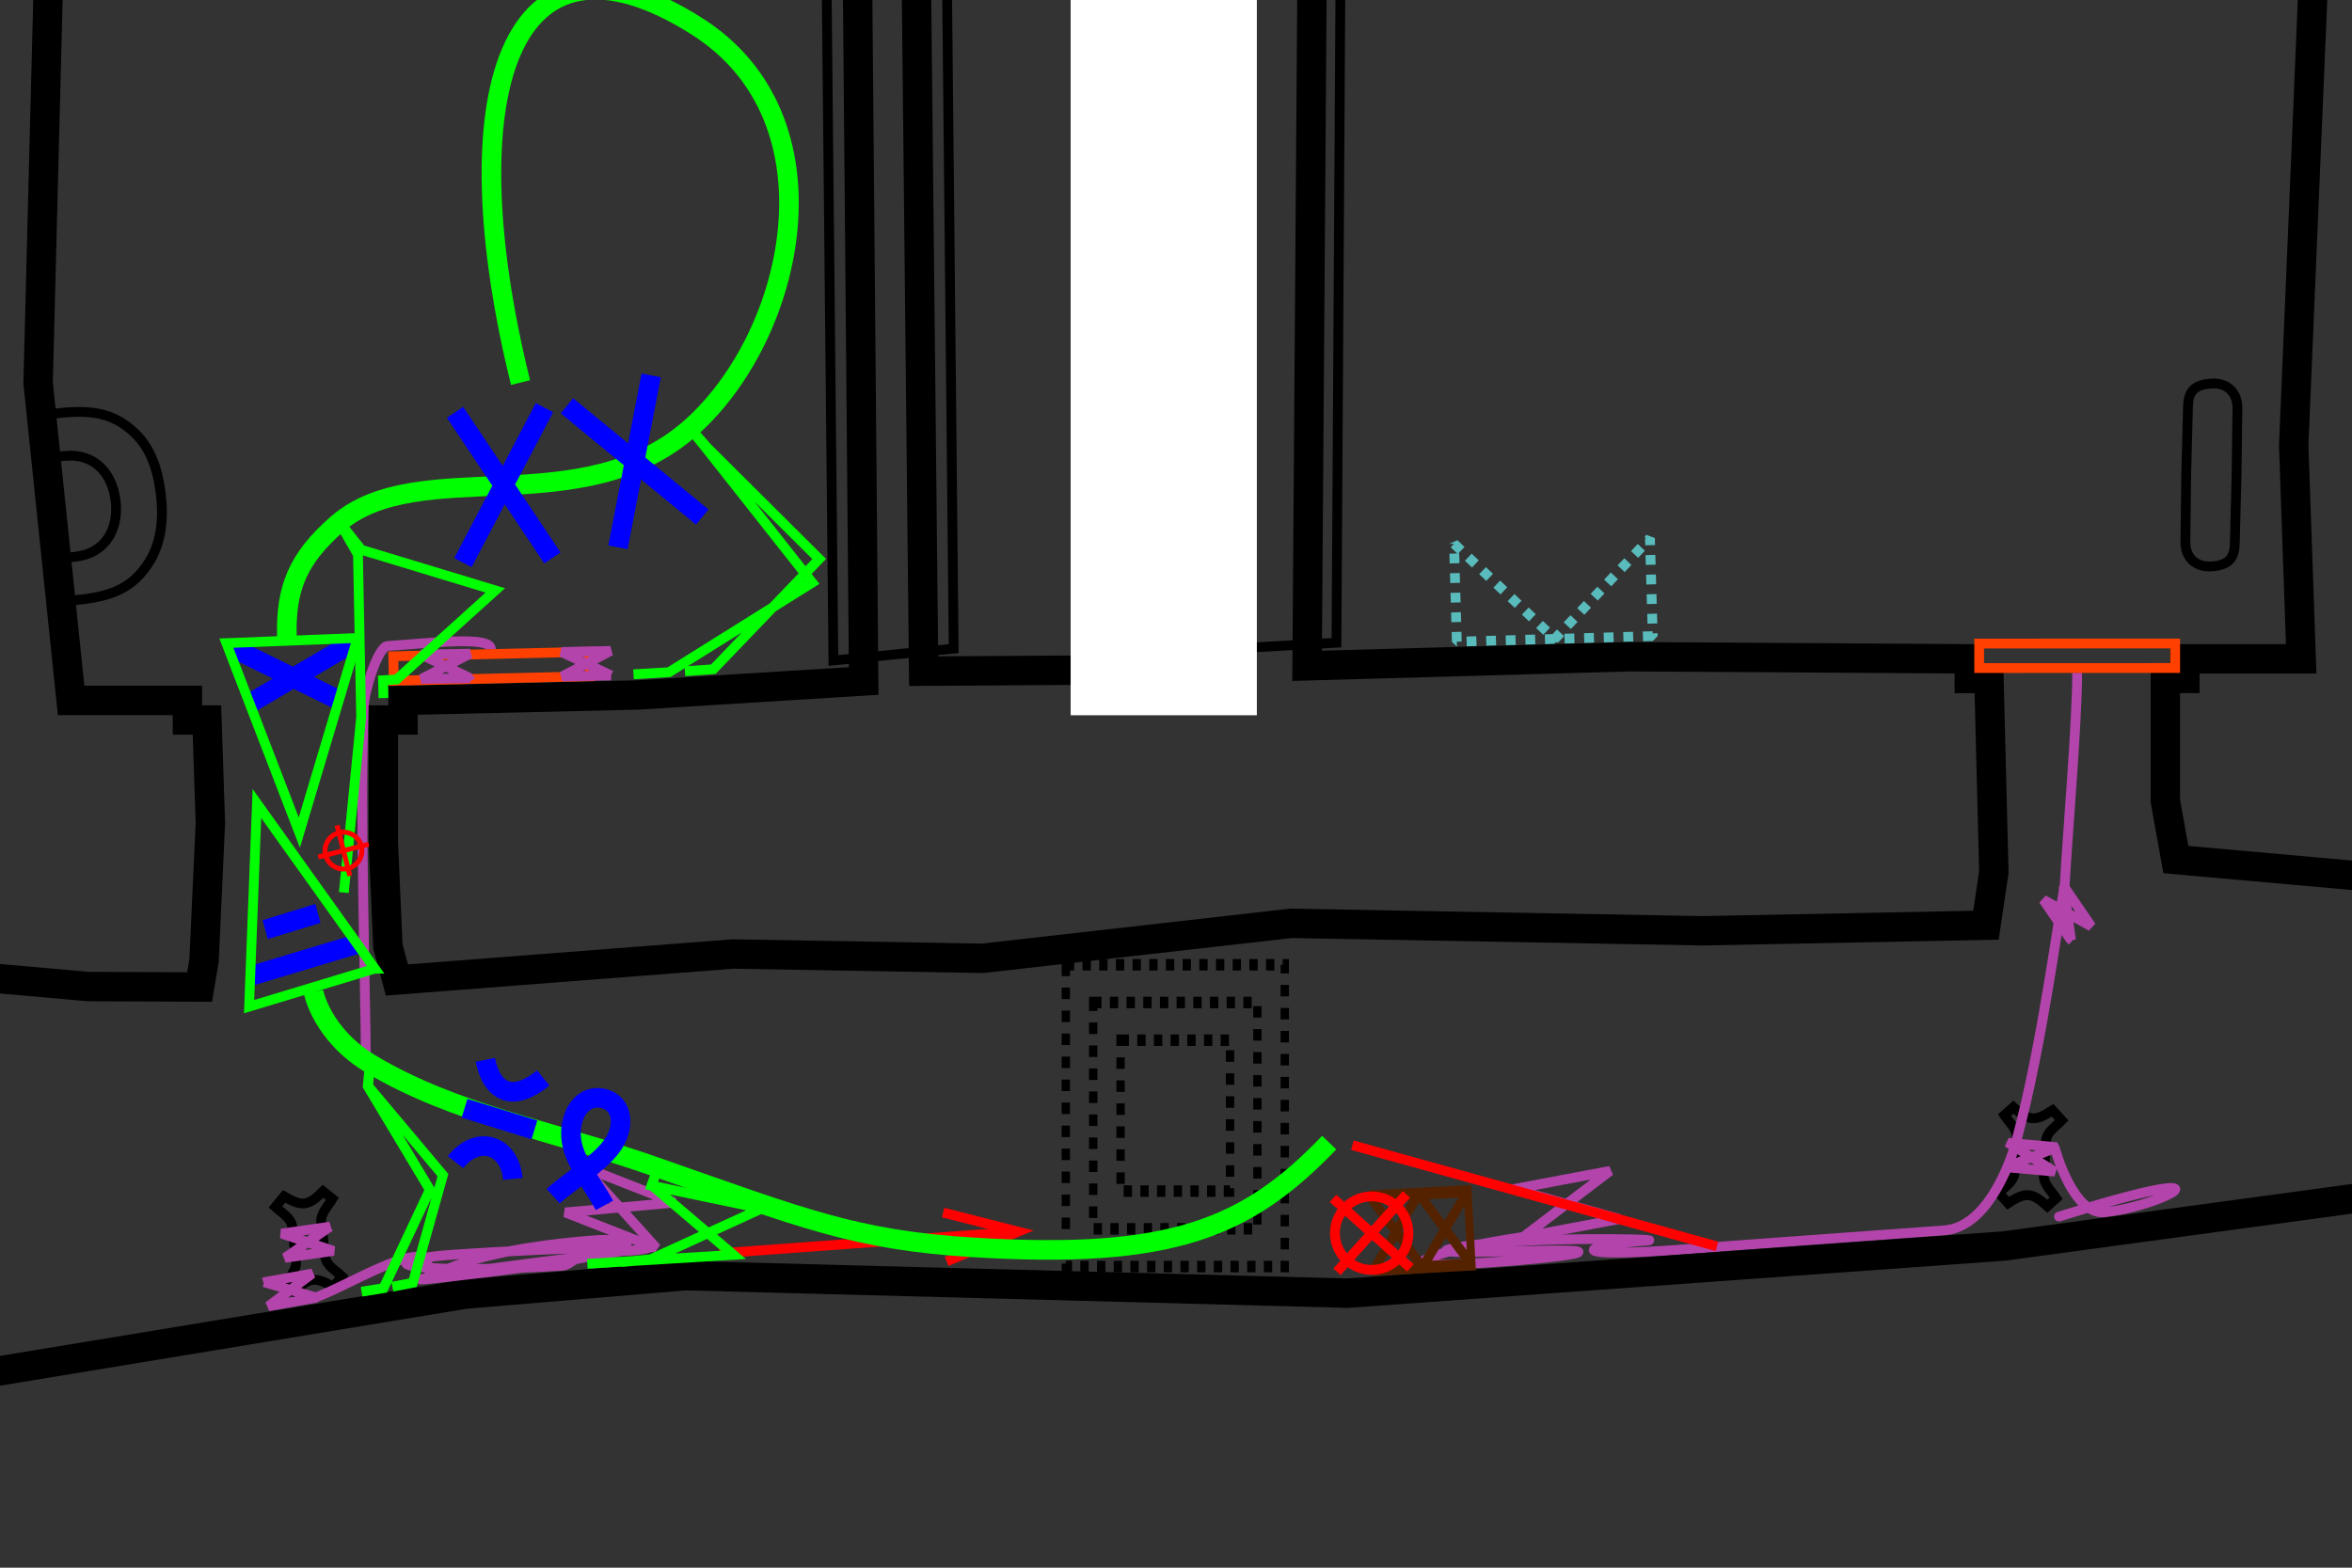 <?xml version="1.0" encoding="UTF-8" standalone="no"?>
<!-- Created with Inkscape (http://www.inkscape.org/) -->

<svg
   xmlns:dc="http://purl.org/dc/elements/1.1/"
   xmlns:cc="http://creativecommons.org/ns#"
   xmlns:rdf="http://www.w3.org/1999/02/22-rdf-syntax-ns#"
   xmlns:svg="http://www.w3.org/2000/svg"
   xmlns="http://www.w3.org/2000/svg"
   xmlns:sodipodi="http://sodipodi.sourceforge.net/DTD/sodipodi-0.dtd"
   xmlns:inkscape="http://www.inkscape.org/namespaces/inkscape"
   width="480"
   height="320"
   id="svg2"
   version="1.1"
   inkscape:version="0.48.0 r9654"
   sodipodi:docname="itnas275.svg"
   inkscape:export-xdpi="90"
   inkscape:export-ydpi="90"
   inkscape:export-filename="itnas275.png">
  <rect width="100%" height="100%" fill="#333333" stroke="none"/>
  <defs
     id="defs4" />
  <sodipodi:namedview
     id="base"
     pagecolor="#ffffff"
     bordercolor="#666666"
     borderopacity="1.0"
     inkscape:pageopacity="1"
     inkscape:pageshadow="2"
     inkscape:zoom="1"
     inkscape:cx="186.64402"
     inkscape:cy="218.23015"
     inkscape:document-units="px"
     inkscape:current-layer="g3732-1-1"
     showgrid="false"
     inkscape:snap-nodes="true"
     inkscape:snap-global="false"
     inkscape:snap-grids="true"
     showguides="false"
     inkscape:window-width="1280"
     inkscape:window-height="998"
     inkscape:window-x="1276"
     inkscape:window-y="-4"
     inkscape:window-maximized="1"
     inkscape:object-nodes="true"
     inkscape:object-paths="true"
     inkscape:snap-intersection-paths="false"
     inkscape:snap-midpoints="true">
    <inkscape:grid
       empspacing="5"
       visible="true"
       enabled="true"
       snapvisiblegridlinesonly="true"
       type="xygrid"
       id="grid2816" />
  </sodipodi:namedview>
  <g
     inkscape:label="Layer 1"
     inkscape:groupmode="layer"
     id="layer1"
     style="display:inline">
    <path
       sodipodi:nodetypes="sccccssccccss"
       inkscape:connector-curvature="0"
       d="m 59.632,250.408 c -0.208,-1.81 -2.029,-2.741 -3.426,-4.037 l 1.765,-2.157 c 3.656,2.126 4.924,2.002 7.972,-1.034 l 1.894,1.529 c -0.928,1.553 -2.486,3.015 -2.277,4.831 l 0.799,6.949 c 0.208,1.81 2.029,2.741 3.426,4.037 l -1.765,2.157 c -3.656,-2.126 -4.924,-2.002 -7.972,1.034 l -1.894,-1.529 c 0.928,-1.553 2.486,-3.015 2.277,-4.831 z"
       style="color:#000000;fill:none;stroke:#000000;stroke-width:2;stroke-linecap:butt;stroke-linejoin:miter;stroke-miterlimit:4;stroke-opacity:1;stroke-dasharray:none;stroke-dashoffset:0;marker:none;visibility:visible;display:inline;overflow:visible;enable-background:accumulate"
       id="path4841" />
    <path
       sodipodi:nodetypes="csss"
       d="m 100.181,132.503 c 0.033,-2.738 -11.844,-1.269 -21.073,-0.644 -1.998,0.135 -4.731,9.214 -4.852,12.129 -0.875,21.095 0.345,57.457 0.412,72.306"
       style="fill:none;stroke:#b344ac;stroke-width:2;stroke-linecap:butt;stroke-linejoin:round;stroke-miterlimit:4;stroke-opacity:1;stroke-dasharray:none;stroke-dashoffset:0;display:inline"
       id="path4839"
       inkscape:connector-curvature="0" />
    <path
       sodipodi:nodetypes="ccccc"
       id="path4843"
       d="m 67.352,250.385 -9.899,1.42 10.608,3.53 -9.899,1.42 9.189,-6.369 z"
       style="color:#000000;fill:none;stroke:#b344ac;stroke-width:2;stroke-linecap:butt;stroke-linejoin:bevel;stroke-miterlimit:4;stroke-opacity:1;stroke-dasharray:none;stroke-dashoffset:0;marker:none;visibility:visible;display:inline;overflow:visible;enable-background:accumulate"
       inkscape:connector-curvature="0" />
    <path
       id="path11195"
       style="color:#000000;fill:none;stroke:#b344ac;stroke-width:2;stroke-linecap:butt;stroke-linejoin:round;stroke-miterlimit:4;stroke-opacity:1;stroke-dasharray:none;stroke-dashoffset:0;marker:none;visibility:visible;display:inline;overflow:visible;enable-background:accumulate"
       d="m 421.345,180.959 c 0.597,-10.65 2.569,-33.498 2.569,-43.628"
       inkscape:connector-curvature="0"
       sodipodi:nodetypes="cc" />
    <path
       inkscape:connector-curvature="0"
       style="color:#000000;fill:none;stroke:#b344ac;stroke-width:2;stroke-linecap:butt;stroke-linejoin:bevel;stroke-miterlimit:4;stroke-opacity:1;stroke-dasharray:none;stroke-dashoffset:0;marker:none;visibility:visible;display:inline;overflow:visible;enable-background:accumulate"
       d="m 308.942,242.711 19.654,-3.706 -17.801,13.533 19.654,-3.706 -21.507,-6.121 z"
       id="path10281-7"
       sodipodi:nodetypes="ccccc" />
    <path
       id="path12904"
       style="color:#000000;fill:none;stroke:#000000;stroke-width:2;stroke-linecap:butt;stroke-linejoin:miter;stroke-miterlimit:4;stroke-opacity:1;stroke-dasharray:none;stroke-dashoffset:0;marker:none;visibility:visible;display:inline;overflow:visible;enable-background:accumulate"
       d="m 417.555,232.897 c 0.114,-1.818 1.884,-2.843 3.212,-4.209 l -1.875,-2.062 c -3.541,2.313 -4.814,2.255 -8.015,-0.618 l -1.812,1.625 c 1.008,1.502 2.639,2.882 2.525,4.706 l -0.437,6.981 c -0.114,1.818 -1.884,2.843 -3.212,4.209 l 1.875,2.062 c 3.541,-2.313 4.814,-2.255 8.015,0.618 l 1.812,-1.625 c -1.008,-1.502 -2.639,-2.882 -2.525,-4.706 z"
       inkscape:connector-curvature="0"
       sodipodi:nodetypes="sccccssccccss" />
    <path
       id="path3042"
       style="color:#000000;fill:none;stroke:#b344ac;stroke-width:2;stroke-linecap:butt;stroke-linejoin:round;stroke-miterlimit:4;stroke-opacity:1;stroke-dasharray:none;stroke-dashoffset:0;marker:none;visibility:visible;display:inline;overflow:visible;enable-background:accumulate"
       d="m 312.424,252.298 c -13.78,1.763 -25.806,5.344 -21.027,5.761 5.5,0.48 31.986,-1.632 30.695,-2.569 -1.178,-0.856 -34.113,1.065 -25.562,-0.683 12.704,-2.596 43.236,-1.851 39.797,-1.598 -14.082,1.035 -18.313,3.825 8.849,1.707 10.783,-0.841 42.778,-3.116 51.606,-3.77 8.432,-0.625 13.191,-12.624 14.786,-18.517 5.361,-19.8 8.876,-47.93 9.776,-51.67"
       inkscape:connector-curvature="0"
       sodipodi:nodetypes="sssssssss" />
    <path
       inkscape:connector-curvature="0"
       id="path4154-1-7-8"
       style="fill:none;stroke:#b344ac;stroke-width:2;stroke-linecap:round;stroke-linejoin:round;stroke-miterlimit:4;stroke-opacity:1;stroke-dasharray:none;stroke-dashoffset:0;display:inline"
       d="m 420.198,248.335 c 37.609,-11.803 22.428,-2.321 9.358,-0.893 -6.555,0.716 -10.212,-13.125 -10.212,-13.125"
       sodipodi:nodetypes="csc" />
    <path
       style="fill:none;stroke:#000000;stroke-width:1px;stroke-linecap:butt;stroke-linejoin:miter;stroke-opacity:1"
       d="m 440.607,-14 -284.72,0"
       id="path7597" />
    <path
       id="path5350"
       d="M 172.49,-7 -78.51,-7"
       style="fill:none;stroke:#000000;stroke-width:1px;stroke-linecap:butt;stroke-linejoin:miter;stroke-opacity:1"
       inkscape:connector-curvature="0"
       sodipodi:nodetypes="cc" />
    <path
       style="color:#000000;fill:none;stroke:#b344ac;stroke-width:2;stroke-linecap:butt;stroke-linejoin:bevel;stroke-miterlimit:4;stroke-opacity:1;stroke-dasharray:none;stroke-dashoffset:0;marker:none;visibility:visible;display:inline;overflow:visible;enable-background:accumulate"
       d="m 422.663,191.922 -5.648,-8.253 9.774,5.429 -5.648,-8.253 1.521,11.076 z"
       id="path10281-11"
       sodipodi:nodetypes="ccccc"
       inkscape:connector-curvature="0" />
    <path
       sodipodi:nodetypes="cccccc"
       inkscape:connector-curvature="0"
       d="m 337.293,129.85 -39.984,1.134 -0.567,-19.992 20.559,19.425 19.425,-20.559 z"
       style="color:#000000;fill:none;stroke:#59bbbc;stroke-width:2;stroke-linecap:butt;stroke-linejoin:bevel;stroke-miterlimit:4;stroke-opacity:1;stroke-dasharray:2,2;stroke-dashoffset:0;marker:none;visibility:visible;display:inline;overflow:visible;enable-background:accumulate"
       id="rect5089" />
    <path
       style="fill:none;stroke:#000000;stroke-width:6;stroke-linecap:butt;stroke-linejoin:miter;stroke-opacity:1;color:#000000;stroke-miterlimit:4;stroke-dasharray:none;stroke-dashoffset:0;marker:none;visibility:visible;display:inline;overflow:visible;enable-background:accumulate"
       d="m 187,-5 1.5,142 61.289,-0.399 0.75,-139.869"
       id="path5373" />
    <path
       id="path5381"
       style="color:#000000;fill:none;stroke:#000000;stroke-width:6;stroke-linecap:butt;stroke-linejoin:miter;stroke-miterlimit:4;stroke-opacity:1;stroke-dasharray:none;stroke-dashoffset:0;marker:none;visibility:visible;display:inline;overflow:visible;enable-background:accumulate"
       d="m 489.5,179.514 -45.448,-4.059 -2.145,-11.955 0,-25.016 3.984,0 0.004,-4.004 23.734,0 -1.524,-43.583 4.243,-100.409"
       inkscape:connector-curvature="0"
       sodipodi:nodetypes="ccccccccc" />
    <path
       id="path5377"
       style="color:#000000;fill:none;stroke:#000000;stroke-width:6;stroke-linecap:butt;stroke-linejoin:miter;stroke-miterlimit:4;stroke-opacity:1;stroke-dasharray:none;stroke-dashoffset:0;marker:none;visibility:visible;display:inline;overflow:visible;enable-background:accumulate"
       d="m 267.756,-2.907 -1,138.815 65.777,-1.858 69.362,0.431 0.001,4.004 4.011,0 1,39.516 -1.607,10.854 -57.799,1.14 -84,-1.524 -63,7.144 -50.891,-0.884 -68.608,5.305 -1.84,-6.871 L 78.234,172 l 0,-25.031 4.011,0 0.001,-4.004 47.864,-1.103 46.151,-2.859 -1.26,-143.151"
       inkscape:connector-curvature="0"
       sodipodi:nodetypes="ccccccccccccccccccccc" />
    <rect
       transform="matrix(-1,3.8401195e-4,-3.8401195e-4,-1,0,0)"
       y="-136.522"
       x="-443.861"
       height="5"
       width="40"
       id="rect8214"
       style="color:#000000;fill:none;stroke:#ff4000;stroke-width:2;stroke-linecap:butt;stroke-linejoin:miter;stroke-miterlimit:4;stroke-opacity:1;stroke-dasharray:none;stroke-dashoffset:0;marker:none;visibility:visible;display:inline;overflow:visible;enable-background:accumulate" />
    <path
       id="path5361"
       style="color:#000000;fill:none;stroke:#000000;stroke-width:6;stroke-linecap:butt;stroke-linejoin:miter;stroke-miterlimit:4;stroke-opacity:1;stroke-dasharray:none;stroke-dashoffset:0;marker:none;visibility:visible;display:inline;overflow:visible;enable-background:accumulate"
       d="m 9.899,-4.562 -2.121,82.731 6.734,64.796 23.734,0 0.004,4.004 3.984,0 0.701,21.026 -1.292,28.058 -0.909,5.416 L 18,201.379 -9,198.986"
       inkscape:connector-curvature="0"
       sodipodi:nodetypes="ccccccccccc" />
    <path
       inkscape:connector-curvature="0"
       style="color:#000000;fill:none;stroke:#b344ac;stroke-width:2;stroke-linecap:butt;stroke-linejoin:bevel;stroke-miterlimit:4;stroke-opacity:1;stroke-dasharray:none;stroke-dashoffset:0;marker:none;visibility:visible;display:inline;overflow:visible;enable-background:accumulate"
       d="m 133.985,254.788 -18.62,-7.3 22.27,-2.011 -18.62,-7.3 14.971,16.61 z"
       id="path10281-0"
       sodipodi:nodetypes="ccccc" />
    <path
       style="fill:none;stroke:#000000;stroke-width:6;stroke-linecap:butt;stroke-linejoin:miter;stroke-opacity:1;color:#000000;stroke-miterlimit:4;stroke-dasharray:none;stroke-dashoffset:0;marker:none;visibility:visible;display:inline;overflow:visible;enable-background:accumulate"
       d="m -4,280.474 99,-16.33 45,-3.756 135.008,3.578 L 409,254.336 l 87,-11.81"
       id="path5363"
       inkscape:connector-curvature="0"
       sodipodi:nodetypes="cccccc" />
    <rect
       style="color:#000000;fill:none;stroke:#000000;stroke-width:2.002;stroke-linecap:butt;stroke-linejoin:miter;stroke-miterlimit:4;stroke-opacity:1;stroke-dasharray:none;stroke-dashoffset:0;marker:none;visibility:visible;display:inline;overflow:visible;enable-background:accumulate"
       id="rect5418"
       width="29.045"
       height="156.063"
       x="245.132"
       y="-9.516"
       transform="matrix(0.998,-0.056,-0.006,1,0,0)" />
    <rect
       y="-5.973"
       x="169.413"
       height="157.392"
       width="24.669"
       id="rect5462"
       style="color:#000000;fill:none;stroke:#000000;stroke-width:2.004;stroke-linecap:butt;stroke-linejoin:miter;stroke-miterlimit:4;stroke-opacity:1;stroke-dasharray:none;stroke-dashoffset:0;marker:none;visibility:visible;display:inline;overflow:visible;enable-background:accumulate"
       transform="matrix(0.995,-0.098,0.01,1,0,0)" />
    <rect
       style="color:#000000;fill:#ffffff;stroke:none;stroke-width:1px;stroke-linecap:butt;stroke-linejoin:miter;stroke-miterlimit:4;stroke-opacity:1;stroke-dasharray:none;stroke-dashoffset:0;marker:none;visibility:visible;display:inline;overflow:visible;enable-background:accumulate;fill-opacity:1;fill-rule:nonzero"
       id="rect7000"
       width="38"
       height="177"
       x="218.5"
       y="-31" />
    <path
       inkscape:connector-curvature="0"
       style="color:#000000;fill:none;stroke:#000000;stroke-width:2;stroke-linecap:butt;stroke-linejoin:miter;stroke-miterlimit:4;stroke-opacity:1;stroke-dasharray:none;stroke-dashoffset:0;marker:none;visibility:visible;display:inline;overflow:visible;enable-background:accumulate"
       d="m 456.615,83.377 c 0.045,-3.515 -2.343,-5.22 -5.127,-5.096 -4.141,0.184 -4.937,2.072 -4.971,5.029 l -0.352,13.746 -0.173,13.469 c -0.045,3.515 2.343,5.22 5.127,5.096 4.141,-0.184 4.937,-2.072 4.971,-5.029 l 0.352,-13.746 z"
       id="path9170"
       sodipodi:nodetypes="ssccssccs" />
    <g
       style="display:inline"
       id="g12594"
       transform="matrix(-0.999,0.054,-0.054,-0.999,523.342,306.182)">
      <g
         transform="matrix(2,0,0,3,-1410,-397.087)"
         style="stroke:#552200;stroke-width:0.816;stroke-miterlimit:4;stroke-opacity:1;stroke-dasharray:none"
         id="g4174">
        <path
           sodipodi:nodetypes="cccccccc"
           inkscape:connector-curvature="0"
           d="m 815,152.362 5,5 5,-5 -10,0 0,5 10,0 -5,-5 -5,5"
           style="color:#000000;fill:none;stroke:#552200;stroke-width:0.816;stroke-linecap:butt;stroke-linejoin:miter;stroke-miterlimit:1.5;stroke-dasharray:none;stroke-dashoffset:0;marker:none;visibility:visible;display:inline;overflow:visible;enable-background:accumulate"
           id="rect4172" />
      </g>
      <g
         transform="matrix(0.5,0,0,0.5,37.5,-351.181)"
         id="g3638-7">
        <path
           id="path3633-4"
           style="fill:none;stroke:#ff0000;stroke-width:4;stroke-linecap:butt;stroke-linejoin:miter;stroke-miterlimit:4;stroke-opacity:1;stroke-dasharray:none"
           d="m 420,822.362 -30,30 m 0,-30 30,30"
           inkscape:connector-curvature="0" />
        <path
           sodipodi:type="arc"
           style="color:#000000;fill:none;stroke:#ff0000;stroke-width:4;stroke-linecap:butt;stroke-linejoin:miter;stroke-miterlimit:4;stroke-opacity:1;stroke-dasharray:none;stroke-dashoffset:0;marker:none;visibility:visible;display:inline;overflow:visible;enable-background:accumulate"
           id="path3636-0"
           sodipodi:cx="405"
           sodipodi:cy="105"
           sodipodi:rx="15"
           sodipodi:ry="15"
           d="m 420,105 c 0,8.284 -6.716,15 -15,15 -8.284,0 -15,-6.716 -15,-15 0,-8.284 6.716,-15 15,-15 8.284,0 15,6.716 15,15 z"
           transform="translate(0,732.362)" />
      </g>
    </g>
    <g
       id="g9341"
       transform="matrix(1.117,0,0,1.54,-117.583,158.43)"
       style="stroke:#000000;stroke-width:1.524;stroke-miterlimit:4;stroke-dasharray:1.524,1.524;stroke-dashoffset:0">
      <rect
         style="color:#000000;fill:none;stroke:#000000;stroke-width:1.524;stroke-linecap:butt;stroke-linejoin:miter;stroke-miterlimit:4;stroke-opacity:1;stroke-dasharray:1.524,1.524;stroke-dashoffset:0;marker:none;visibility:visible;display:inline;overflow:visible;enable-background:accumulate"
         id="rect9349"
         width="40"
         height="40"
         x="300"
         y="25" />
      <rect
         y="30"
         x="305"
         height="30"
         width="30"
         id="rect9351"
         style="color:#000000;fill:none;stroke:#000000;stroke-width:1.524;stroke-linecap:butt;stroke-linejoin:miter;stroke-miterlimit:4;stroke-opacity:1;stroke-dasharray:1.524,1.524;stroke-dashoffset:0;marker:none;visibility:visible;display:inline;overflow:visible;enable-background:accumulate" />
      <rect
         style="color:#000000;fill:none;stroke:#000000;stroke-width:1.524;stroke-linecap:butt;stroke-linejoin:miter;stroke-miterlimit:4;stroke-opacity:1;stroke-dasharray:1.524,1.524;stroke-dashoffset:0;marker:none;visibility:visible;display:inline;overflow:visible;enable-background:accumulate"
         id="rect9353"
         width="20"
         height="20"
         x="310"
         y="35" />
    </g>
    <path
       inkscape:connector-curvature="0"
       style="color:#000000;fill:none;stroke:#b344ac;stroke-width:2;stroke-linecap:butt;stroke-linejoin:bevel;stroke-miterlimit:4;stroke-opacity:1;stroke-dasharray:none;stroke-dashoffset:0;marker:none;visibility:visible;display:inline;overflow:visible;enable-background:accumulate"
       d="m 409.844,233.275 9.959,0.904 -10.411,4.076 9.959,0.904 -9.507,-5.883 z"
       id="path10281"
       sodipodi:nodetypes="ccccc" />
    <path
       style="fill:none;stroke:#000000;stroke-width:1px;stroke-linecap:butt;stroke-linejoin:miter;stroke-opacity:1"
       d="m 506.75,178.875 0,56.375"
       id="path3507"
       inkscape:connector-curvature="0" />
    <g
       style="display:inline"
       id="g4159"
       transform="matrix(0.997,0.079,0.079,-0.997,-125.193,421.217)">
      <path
         style="color:#000000;fill:none;stroke:#ff0101;stroke-width:2;stroke-linecap:butt;stroke-linejoin:miter;stroke-miterlimit:4;stroke-opacity:1;stroke-dasharray:none;stroke-dashoffset:0;marker:none;visibility:visible;display:inline;overflow:visible;enable-background:accumulate"
         d="m 318.493,195.556 -60.451,-9.224"
         id="path5387"
         inkscape:connector-curvature="0" />
      <path
         id="path4679"
         d="m 304.419,188.351 14.074,7.205 -15.583,2.68"
         style="color:#000000;fill:none;stroke:#ff0101;stroke-width:2;stroke-linecap:butt;stroke-linejoin:miter;stroke-miterlimit:4;stroke-opacity:1;stroke-dasharray:none;stroke-dashoffset:0;marker:none;visibility:visible;display:inline;overflow:visible;enable-background:accumulate"
         inkscape:connector-curvature="0" />
    </g>
    <path
       style="color:#000000;fill:none;stroke:#b344ac;stroke-width:2;stroke-linecap:butt;stroke-linejoin:round;stroke-miterlimit:4;stroke-opacity:1;stroke-dasharray:none;stroke-dashoffset:0;marker:none;visibility:visible;display:inline;overflow:visible;enable-background:accumulate"
       d="m 133.493,254.307 c -2.858,1.338 -6.473,0.83 -11.941,1.341 -4.096,0.382 -4.975,2.604 -6.842,2.72 -27.67,1.718 -40.5,-0.251 -25.44,-1.983 6.67,-0.767 58.152,-3.361 29.93,0.111 -26.259,3.23 -42.135,5.757 -28.194,4.196 45.622,-5.109 39.952,-8.31 29.86,-7.49 -35.229,2.86 -32.296,11.066 -33.593,4.837 -1.082,-5.194 -16.485,4.618 -23.322,6.963"
       id="path4423"
       inkscape:connector-curvature="0"
       sodipodi:nodetypes="csssssssc" />
    <g
       transform="matrix(0.526,-0.851,0.851,0.526,-158.232,350.735)"
       id="g2902">
      <g
         transform="matrix(0.748,0.663,-0.687,0.728,136.672,-60.308)"
         id="g2937">
        <path
           inkscape:connector-curvature="0"
           style="color:#000000;fill:none;stroke:#0000ff;stroke-width:4;stroke-linecap:butt;stroke-linejoin:bevel;stroke-miterlimit:4;stroke-opacity:1;stroke-dasharray:none;stroke-dashoffset:0;marker:none;visibility:visible;display:inline;overflow:visible;enable-background:accumulate"
           d="m 206.192,50.959 -22.975,0.002"
           id="path3028-1-1" />
        <path
           inkscape:connector-curvature="0"
           style="color:#000000;fill:none;stroke:#0000ff;stroke-width:4;stroke-linecap:butt;stroke-linejoin:bevel;stroke-miterlimit:4;stroke-opacity:1;stroke-dasharray:none;stroke-dashoffset:0;marker:none;visibility:visible;display:inline;overflow:visible;enable-background:accumulate"
           d="m 199.996,42.692 -11.261,0.065"
           id="rect10452-0-7-5-7" />
        <path
           inkscape:connector-curvature="0"
           id="path10399-9-40"
           style="fill:none;stroke:#00ff00;stroke-width:2;stroke-linecap:butt;stroke-linejoin:miter;stroke-miterlimit:4;stroke-opacity:1;stroke-dasharray:none"
           d="m 208.302,56.81 c 0,0 -14.558,-39.165 -14.558,-39.165 l -12.237,39.212 c 0,0 26.794,-0.047 26.794,-0.047 z"
           sodipodi:nodetypes="cccc" />
      </g>
      <path
         inkscape:connector-curvature="0"
         sodipodi:nodetypes="cssss"
         id="path2826-1-9"
         d="m 242.869,110.992 c 0,0 -6.619,6.008 -6.395,17.903 0.378,20.062 7.597,37.101 12.728,60.404 6.777,30.776 8.693,42.376 19.967,63.427 19.289,36.019 32.81,45.616 56.454,50.709"
         style="fill:none;stroke:#00ff00;stroke-width:4;stroke-linecap:butt;stroke-linejoin:miter;stroke-miterlimit:4;stroke-opacity:1;stroke-dasharray:none;marker-start:none;marker-mid:none;marker-end:none" />
      <path
         inkscape:connector-curvature="0"
         sodipodi:nodetypes="cccccccc"
         d="m 225.023,187.704 17.227,24.391 3.303,-21.675 3.953,-0.835 -4.027,0.875 7.822,21.546 -20.668,-13.766 -3.617,-4.746"
         style="fill:none;stroke:#00ff00;stroke-width:2px;stroke-linecap:butt;stroke-linejoin:miter;stroke-opacity:1"
         id="path10436-7-4" />
      <path
         inkscape:connector-curvature="0"
         sodipodi:nodetypes="ccccccccc"
         d="m 195.968,151.517 2.974,3.431 22.046,-2.514 11.313,-21.893 4.173,-2.055 -4.119,2.122 -7.43,22.522 -21.906,6.324 -2.883,-3.127"
         style="fill:none;stroke:#00ff00;stroke-width:2px;stroke-linecap:butt;stroke-linejoin:miter;stroke-opacity:1"
         id="path10402-6-4-8"
         inkscape:transform-center-x="-8.874461"
         inkscape:transform-center-y="1.2691385" />
      <path
         inkscape:connector-curvature="0"
         sodipodi:nodetypes="czzzc"
         id="path3030-6-8"
         d="m 233.094,174.522 c 4.804,1.372 10.177,4.397 14.936,4.795 4.759,0.398 8.714,-2.6 7.409,-6.553 -1.305,-3.953 -6.093,-4.295 -10.038,-1.566 -3.945,2.729 -5.744,8.564 -8.4,13.2"
         style="fill:none;stroke:#0000ff;stroke-width:4;stroke-linecap:butt;stroke-linejoin:miter;stroke-miterlimit:4;stroke-opacity:1;stroke-dasharray:none" />
      <g
         transform="matrix(0.772,-0.208,0.208,0.772,68.054,109.896)"
         id="g2942">
        <path
           inkscape:connector-curvature="0"
           style="fill:none;stroke:#0000ff;stroke-width:5;stroke-linecap:butt;stroke-linejoin:miter;stroke-miterlimit:4;stroke-opacity:1;stroke-dasharray:none"
           d="m 206.663,105.195 c -7.914,4.267 -8.113,10.164 -0.176,15.487"
           id="rect10452-1-7-4-2-2"
           sodipodi:nodetypes="cc" />
        <path
           inkscape:connector-curvature="0"
           style="fill:none;stroke:#0000ff;stroke-width:5;stroke-linecap:butt;stroke-linejoin:miter;stroke-miterlimit:4;stroke-opacity:1;stroke-dasharray:none"
           d="m 179.489,105.389 c 8.384,3.327 8.299,11.942 0.073,15.237"
           id="rect10452-1-4-4-0-7-4"
           sodipodi:nodetypes="cc" />
        <path
           inkscape:connector-curvature="0"
           style="fill:none;stroke:#0000ff;stroke-width:5;stroke-linecap:butt;stroke-linejoin:bevel;stroke-miterlimit:4;stroke-opacity:1;stroke-dasharray:none"
           d="m 193.135,122.315 0.177,-18.661"
           id="rect10452-0-7-4-1-5" />
      </g>
    </g>
    <g
       transform="matrix(-0.006,-1,1,-0.006,-635.208,1105.949)"
       id="g5081"
       style="stroke:#2d5016;stroke-width:1">
      <path
         inkscape:connector-curvature="0"
         id="path5054"
         d="m 847.103,558.684 6.775,-47.805"
         style="fill:none;stroke:#2d5016;stroke-width:1px;stroke-linecap:butt;stroke-linejoin:miter;stroke-opacity:1" />
      <path
         inkscape:connector-curvature="0"
         id="path5052"
         d="m 865.012,474.792 -11.047,35.811"
         style="fill:none;stroke:#2d5016;stroke-width:1px;stroke-linecap:butt;stroke-linejoin:miter;stroke-opacity:1" />
      <path
         inkscape:connector-curvature="0"
         id="path5049"
         d="M 869.342,611.608 847.087,558.938"
         style="fill:none;stroke:#2d5016;stroke-width:1px;stroke-linecap:butt;stroke-linejoin:miter;stroke-opacity:1" />
      <path
         inkscape:connector-curvature="0"
         id="path5047"
         d="M 886.209,416.119 864.981,474.337"
         style="fill:none;stroke:#2d5016;stroke-width:1px;stroke-linecap:butt;stroke-linejoin:miter;stroke-opacity:1" />
      <path
         inkscape:connector-curvature="0"
         id="path5043"
         d="m 901.375,403.987 -14.833,11.955"
         style="fill:none;stroke:#2d5016;stroke-width:1px;stroke-linecap:butt;stroke-linejoin:miter;stroke-opacity:1" />
      <path
         inkscape:connector-curvature="0"
         id="path5079"
         d="m 837.509,417.04 22.923,10.749"
         style="fill:none;stroke:#2d5016;stroke-width:1px;stroke-linecap:butt;stroke-linejoin:miter;stroke-opacity:1" />
      <path
         inkscape:connector-curvature="0"
         id="path5077"
         d="m 881.549,415.617 -20.704,12.148"
         style="fill:none;stroke:#2d5016;stroke-width:1px;stroke-linecap:butt;stroke-linejoin:miter;stroke-opacity:1" />
      <path
         inkscape:connector-curvature="0"
         id="path5075"
         d="m 885.935,415.837 -3.859,-0.474"
         style="fill:none;stroke:#2d5016;stroke-width:1px;stroke-linecap:butt;stroke-linejoin:miter;stroke-opacity:1"
         sodipodi:nodetypes="cc" />
      <path
         inkscape:connector-curvature="0"
         id="path5073"
         d="m 863.95,430.564 17.962,-15.12"
         style="fill:none;stroke:#2d5016;stroke-width:1px;stroke-linecap:butt;stroke-linejoin:miter;stroke-opacity:1" />
      <path
         inkscape:connector-curvature="0"
         id="path5071"
         d="m 838.194,423.541 25.457,6.665"
         style="fill:none;stroke:#2d5016;stroke-width:1px;stroke-linecap:butt;stroke-linejoin:miter;stroke-opacity:1" />
      <path
         inkscape:connector-curvature="0"
         id="path5067"
         d="m 846.706,490.139 -1.289,-30.143"
         style="fill:none;stroke:#2d5016;stroke-width:1px;stroke-linecap:butt;stroke-linejoin:miter;stroke-opacity:1"
         sodipodi:nodetypes="cc" />
      <path
         inkscape:connector-curvature="0"
         id="path5064"
         d="M 861.077,473.232 846.903,490.302"
         style="fill:none;stroke:#2d5016;stroke-width:1px;stroke-linecap:butt;stroke-linejoin:miter;stroke-opacity:1"
         sodipodi:nodetypes="cc" />
      <path
         inkscape:connector-curvature="0"
         id="path5062"
         d="m 861.201,473.164 3.621,1.316"
         style="fill:none;stroke:#2d5016;stroke-width:1px;stroke-linecap:butt;stroke-linejoin:miter;stroke-opacity:1"
         sodipodi:nodetypes="cc" />
      <path
         inkscape:connector-curvature="0"
         id="path5060"
         d="m 856.32,496.38 4.792,-23.093"
         style="fill:none;stroke:#2d5016;stroke-width:1px;stroke-linecap:butt;stroke-linejoin:miter;stroke-opacity:1"
         sodipodi:nodetypes="cc" />
      <path
         inkscape:connector-curvature="0"
         id="path5056"
         d="m 843.886,467.648 12.463,28.665"
         style="fill:none;stroke:#2d5016;stroke-width:1px;stroke-linecap:butt;stroke-linejoin:miter;stroke-opacity:1" />
    </g>
    <rect
       style="color:#000000;fill:none;stroke:#ff4000;stroke-width:2;stroke-linecap:butt;stroke-linejoin:miter;stroke-miterlimit:4;stroke-opacity:1;stroke-dasharray:none;stroke-dashoffset:0;marker:none;visibility:visible;display:inline;overflow:visible;enable-background:accumulate"
       id="rect5702"
       width="40"
       height="5"
       x="77.139"
       y="135.733"
       transform="matrix(1,-0.023,0.023,1,0,0)" />
    <path
       inkscape:connector-curvature="0"
       style="color:#000000;fill:none;stroke:#ff0101;stroke-width:2;stroke-linecap:butt;stroke-linejoin:miter;stroke-miterlimit:4;stroke-opacity:1;stroke-dasharray:none;stroke-dashoffset:0;marker:none;visibility:visible;display:inline;overflow:visible;enable-background:accumulate"
       d="m 276.001,233.765 74.404,20.649"
       id="path4166" />
    <path
       id="path4548"
       style="color:#000000;fill:none;stroke:#000000;stroke-width:2;stroke-linecap:butt;stroke-linejoin:miter;stroke-miterlimit:4;stroke-opacity:1;stroke-dasharray:none;stroke-dashoffset:0;marker:none;visibility:visible;display:inline;overflow:visible;enable-background:accumulate"
       d="m 30.286,114.964 c -3.138,4.795 -7.015,6.664 -13.942,7.435 -1.45,0.161 -4.165,0.432 -4.165,0.432 l -0.958,-8.604 c 0,0 2.818,-0.455 4.147,-0.59 6.299,-0.701 8.853,-5.802 8.239,-11.322 -0.614,-5.52 -4.228,-9.935 -10.527,-9.233 -1.326,0.16 -4.175,0.336 -4.175,0.336 L 7.947,84.814 c 0,0 2.708,-0.333 4.158,-0.495 6.927,-0.771 11.369,0.172 15.484,4.16 3.629,3.516 4.792,8.471 5.274,12.806 0.483,4.335 0.189,9.452 -2.578,13.68 z"
       inkscape:connector-curvature="0"
       sodipodi:nodetypes="sscccscccssss" />
    <path
       inkscape:connector-curvature="0"
       style="color:#000000;fill:none;stroke:#b344ac;stroke-width:2;stroke-linecap:butt;stroke-linejoin:bevel;stroke-miterlimit:4;stroke-opacity:1;stroke-dasharray:none;stroke-dashoffset:0;marker:none;visibility:visible;display:inline;overflow:visible;enable-background:accumulate"
       d="m 124.709,137.868 -9.998,0.219 9.888,-5.218 -9.998,0.219 10.107,4.78 z"
       id="path4431"
       sodipodi:nodetypes="ccccc" />
    <path
       inkscape:connector-curvature="0"
       style="color:#000000;fill:none;stroke:#b344ac;stroke-width:2;stroke-linecap:butt;stroke-linejoin:bevel;stroke-miterlimit:4;stroke-opacity:1;stroke-dasharray:none;stroke-dashoffset:0;marker:none;visibility:visible;display:inline;overflow:visible;enable-background:accumulate"
       d="m 95.992,138.437 -9.999,0.156 9.921,-5.155 -9.999,0.156 10.077,4.844 z"
       id="path4433"
       sodipodi:nodetypes="ccccc" />
    <path
       inkscape:connector-curvature="0"
       style="color:#000000;fill:none;stroke:#b344ac;stroke-width:2;stroke-linecap:butt;stroke-linejoin:bevel;stroke-miterlimit:4;stroke-opacity:1;stroke-dasharray:none;stroke-dashoffset:0;marker:none;visibility:visible;display:inline;overflow:visible;enable-background:accumulate"
       d="m 53.889,261.716 9.845,-1.755 -8.967,6.677 9.845,-1.755 -10.722,-3.168 z"
       id="path10281-17"
       sodipodi:nodetypes="ccccc" />
    <g
       style="display:inline"
       transform="matrix(0.232,-0.973,-0.973,-0.232,395.555,788.476)"
       id="g3732-1-1">
      <path
         inkscape:connector-curvature="0"
         sodipodi:nodetypes="cssss"
         id="path2826-1-7"
         d="m 562.252,480.425 c 9.444,2.508 15.972,1.602 24.777,-4.693 17.872,-12.778 11.473,-48.763 35.997,-65.739 23.402,-16.199 68.328,-15.38 79.783,17.955 14.866,43.262 -25.656,45.674 -79.073,18.129"
         style="fill:none;stroke:#00ff00;stroke-width:4;stroke-linecap:butt;stroke-linejoin:miter;stroke-miterlimit:4;stroke-opacity:1;stroke-dasharray:none;marker-start:none;marker-mid:none;marker-end:none" />
      <path
         inkscape:connector-curvature="0"
         sodipodi:nodetypes="ccccccccc"
         d="m 571.172,409.852 2.099,-6.955 24.556,-24.18 21.692,27.461 3.784,4.898 -3.636,-5.124 -16.821,-27.498 -26.89,15.794 -1.745,5.543"
         style="fill:none;stroke:#00ff00;stroke-width:2px;stroke-linecap:butt;stroke-linejoin:miter;stroke-opacity:1"
         id="path10436-7-40" />
      <g
         id="g2977"
         transform="matrix(0.983,-0.183,0.183,0.983,-102.672,81.769)">
        <path
           inkscape:connector-curvature="0"
           id="path2930-4"
           style="color:#000000;fill:none;stroke:#0000ff;stroke-width:4;stroke-linecap:butt;stroke-linejoin:bevel;stroke-miterlimit:4;stroke-opacity:1;stroke-dasharray:none;stroke-dashoffset:0;marker:none;visibility:visible;display:inline;overflow:visible;enable-background:accumulate"
           d="m 565.144,515.132 20.068,-14.326 m -11.015,22.355 -0.947,-24.576"
           sodipodi:nodetypes="cccc" />
        <path
           inkscape:connector-curvature="0"
           id="path10399-9-8"
           style="fill:none;stroke:#00ff00;stroke-width:2;stroke-linecap:butt;stroke-linejoin:miter;stroke-miterlimit:4;stroke-opacity:1;stroke-dasharray:none"
           d="m 586.393,500.388 c 0,0 -41.116,-5.278 -41.116,-5.278 l 29.288,29.302 c 0,0 11.828,-24.024 11.828,-24.024 z"
           sodipodi:nodetypes="cccc" />
      </g>
      <path
         inkscape:connector-curvature="0"
         sodipodi:nodetypes="cccc"
         d="m 621.327,435.766 -15.678,-32.109 m 25.688,16.826 -35.699,-1.543"
         style="color:#000000;fill:none;stroke:#0000ff;stroke-width:4;stroke-linecap:butt;stroke-linejoin:bevel;stroke-miterlimit:4;stroke-opacity:1;stroke-dasharray:none;stroke-dashoffset:0;marker:none;visibility:visible;display:inline;overflow:visible;enable-background:accumulate"
         id="path2930-7" />
      <path
         inkscape:connector-curvature="0"
         id="path3910"
         style="color:#000000;fill:none;stroke:#0000ff;stroke-width:4;stroke-linecap:butt;stroke-linejoin:bevel;stroke-miterlimit:4;stroke-opacity:1;stroke-dasharray:none;stroke-dashoffset:0;marker:none;visibility:visible;display:inline;overflow:visible;enable-background:accumulate"
         d="m 614.728,457.664 -24.287,-26.21 m 29.454,8.686 -34.622,8.838"
         sodipodi:nodetypes="cccc" />
      <path
         inkscape:connector-curvature="0"
         sodipodi:nodetypes="ccccccccc"
         d="m 514.141,457.007 35.613,4.855 32.128,8.329 5.613,5.267 -4.48,-5.7 -1.728,-28.51 -22.363,15.38 -0.786,2.643 -3.514,-0.922"
         style="fill:none;stroke:#00ff00;stroke-width:2px;stroke-linecap:butt;stroke-linejoin:miter;stroke-opacity:1"
         id="path10402-6-4-9"
         inkscape:transform-center-x="9.2652292"
         inkscape:transform-center-y="0.40646594" />
      <g
         id="g3638-6"
         transform="matrix(-0.239,0.075,0.075,0.239,556.442,228.553)"
         style="stroke-width:4;stroke-miterlimit:4;stroke-dasharray:none">
        <path
           inkscape:connector-curvature="0"
           d="m 420,822.362 -30,30 m 0,-30 30,30"
           style="fill:none;stroke:#ff0000;stroke-width:4;stroke-linecap:butt;stroke-linejoin:miter;stroke-miterlimit:4;stroke-opacity:1;stroke-dasharray:none"
           id="path3633-1" />
        <path
           transform="translate(0,732.362)"
           d="m 420,105 c 0,8.284 -6.716,15 -15,15 -8.284,0 -15,-6.716 -15,-15 0,-8.284 6.716,-15 15,-15 8.284,0 15,6.716 15,15 z"
           sodipodi:ry="15"
           sodipodi:rx="15"
           sodipodi:cy="105"
           sodipodi:cx="405"
           id="path3636-4"
           style="color:#000000;fill:none;stroke:#ff0000;stroke-width:4;stroke-linecap:butt;stroke-linejoin:miter;stroke-miterlimit:4;stroke-opacity:1;stroke-dasharray:none;stroke-dashoffset:0;marker:none;visibility:visible;display:inline;overflow:visible;enable-background:accumulate"
           sodipodi:type="arc" />
      </g>
    </g>
    <g
       transform="matrix(0.709,0.706,-0.706,0.709,-205.337,-641.368)"
       id="g3488"
       style="stroke:#2d5016;stroke-width:1">
      <path
         inkscape:connector-curvature="0"
         sodipodi:nodetypes="cc"
         id="path3785"
         d="m 530.993,361.815 60.232,-9.003"
         style="fill:none;stroke:#2d5016;stroke-width:1px;stroke-linecap:butt;stroke-linejoin:miter;stroke-opacity:1" />
      <path
         inkscape:connector-curvature="0"
         sodipodi:nodetypes="cc"
         id="path3787"
         d="m 604.753,359.174 12.329,53.684"
         style="fill:none;stroke:#2d5016;stroke-width:1px;stroke-linecap:butt;stroke-linejoin:miter;stroke-opacity:1" />
      <path
         inkscape:connector-curvature="0"
         sodipodi:nodetypes="cc"
         id="path3789"
         d="M 586.711,431.407 528.964,367.21"
         style="fill:none;stroke:#2d5016;stroke-width:1px;stroke-linecap:butt;stroke-linejoin:miter;stroke-opacity:1" />
      <path
         inkscape:connector-curvature="0"
         id="path3791"
         d="m 580.535,477.599 36.77,-64.347"
         style="fill:none;stroke:#2d5016;stroke-width:1px;stroke-linecap:butt;stroke-linejoin:miter;stroke-opacity:1" />
      <path
         inkscape:connector-curvature="0"
         id="path3793"
         d="M 589.606,501.644 580.557,478.221"
         style="fill:none;stroke:#2d5016;stroke-width:1px;stroke-linecap:butt;stroke-linejoin:miter;stroke-opacity:1" />
      <path
         inkscape:connector-curvature="0"
         id="path3829"
         d="m 588.049,479.405 23.919,23.117"
         style="fill:none;stroke:#2d5016;stroke-width:1px;stroke-linecap:butt;stroke-linejoin:miter;stroke-opacity:1" />
      <path
         inkscape:connector-curvature="0"
         id="path3831"
         d="m 634.827,530.607 -22.865,-27.979"
         style="fill:none;stroke:#2d5016;stroke-width:1px;stroke-linecap:butt;stroke-linejoin:miter;stroke-opacity:1" />
      <path
         inkscape:connector-curvature="0"
         id="path3833"
         d="m 648.35,459.119 9.534,-41.15"
         style="fill:none;stroke:#2d5016;stroke-width:1px;stroke-linecap:butt;stroke-linejoin:miter;stroke-opacity:1" />
      <path
         inkscape:connector-curvature="0"
         id="path3835"
         d="m 623.072,413.769 34.779,4.192"
         style="fill:none;stroke:#2d5016;stroke-width:1px;stroke-linecap:butt;stroke-linejoin:miter;stroke-opacity:1" />
      <path
         inkscape:connector-curvature="0"
         id="path3837"
         d="m 623.349,413.986 31.892,-0.356"
         style="fill:none;stroke:#2d5016;stroke-width:1px;stroke-linecap:butt;stroke-linejoin:miter;stroke-opacity:1" />
      <path
         inkscape:connector-curvature="0"
         id="path3839"
         d="M 656.237,452.236 655.46,414"
         style="fill:none;stroke:#2d5016;stroke-width:1px;stroke-linecap:butt;stroke-linejoin:miter;stroke-opacity:1" />
      <path
         inkscape:connector-curvature="0"
         id="path3841"
         d="m 611.173,497.558 2.22,-32.374"
         style="fill:none;stroke:#2d5016;stroke-width:1px;stroke-linecap:butt;stroke-linejoin:miter;stroke-opacity:1" />
      <path
         inkscape:connector-curvature="0"
         id="path3844"
         d="m 587.67,478.305 25.663,-13.478"
         style="fill:none;stroke:#2d5016;stroke-width:1px;stroke-linecap:butt;stroke-linejoin:miter;stroke-opacity:1" />
      <path
         inkscape:connector-curvature="0"
         style="fill:none;stroke:#2d5016;stroke-width:1px;stroke-linecap:butt;stroke-linejoin:miter;stroke-opacity:1"
         d="m 617.679,412.987 5.425,0.949"
         id="path3699"
         sodipodi:nodetypes="cc" />
      <path
         inkscape:connector-curvature="0"
         style="fill:none;stroke:#2d5016;stroke-width:1px;stroke-linecap:butt;stroke-linejoin:miter;stroke-opacity:1"
         d="m 580.814,477.721 6.625,0.393"
         id="path3701"
         sodipodi:nodetypes="cc" />
    </g>
  </g>
</svg>
